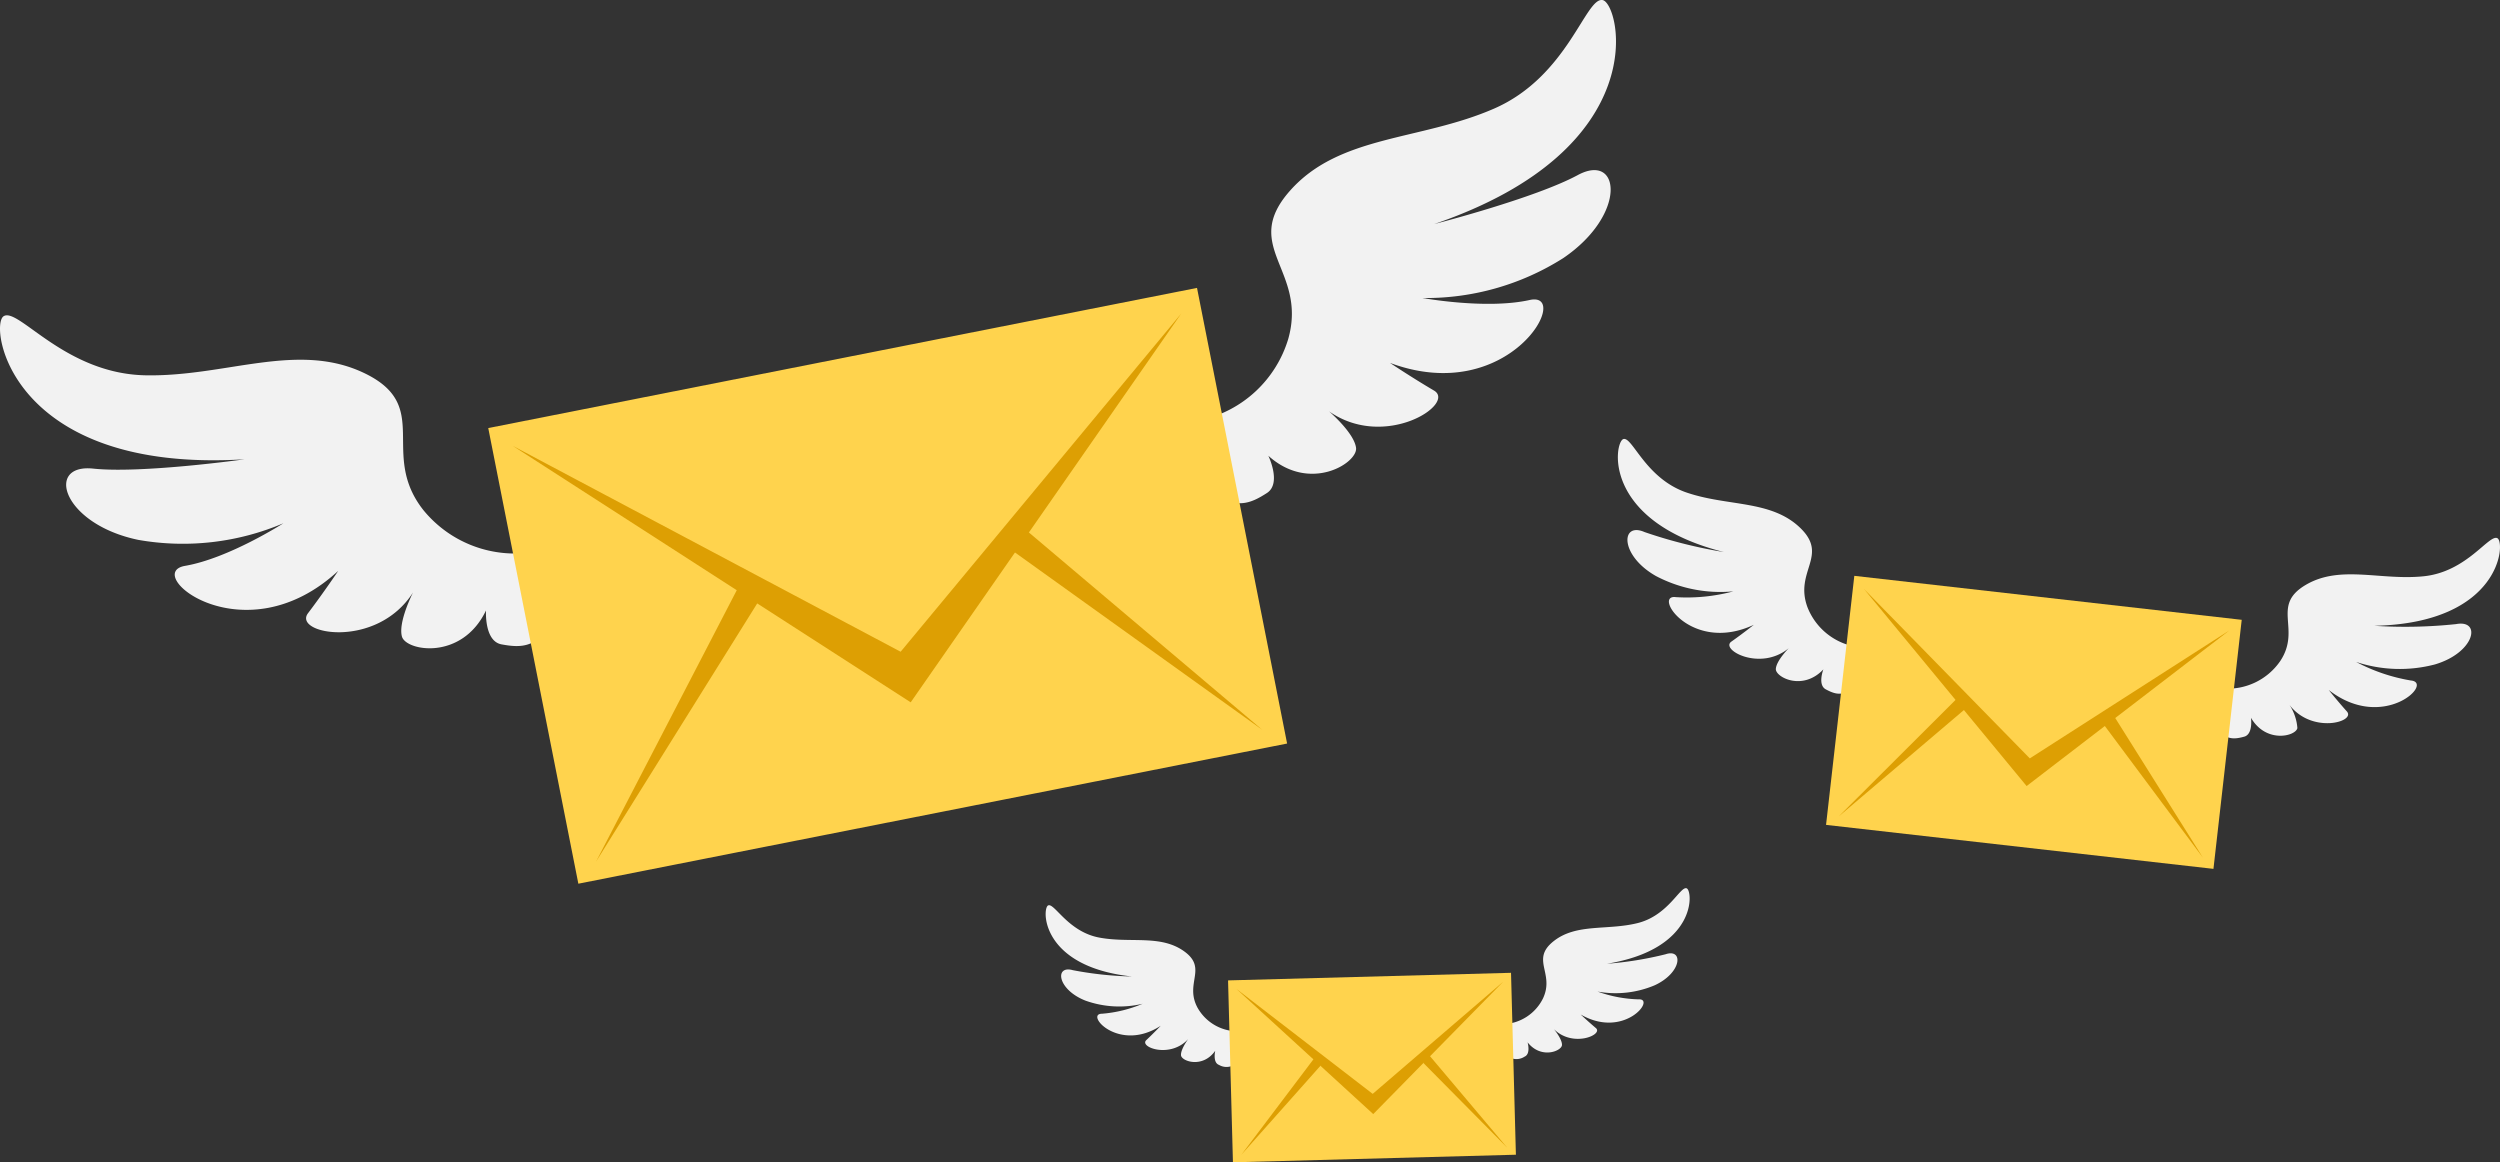 <svg xmlns="http://www.w3.org/2000/svg" width="228.959" height="106.448" viewBox="0 0 228.959 106.448"><rect x="0" y="0" width="228.959" height="106.448" fill="#333333" stroke="none"/><g id="Group_51522" data-name="Group 51522" transform="translate(7854.696 -594.961)"><path id="Path_109414" data-name="Path 109414" d="M68.314,65.9a10.811,10.811,0,0,1-10.246-3.83c-4.048-5.155.856-9.456-5.295-12.481s-12.76.3-20.16.15-11.64-6.28-12.981-5.408.6,14.417,22.073,13.1c0,0-9.429,1.323-13.863.854s-2.833,5.071,4.117,6.524a23.508,23.508,0,0,0,13.3-1.52s-4.993,3.208-9,3.9,5.4,8.422,14.022.458c0,0-1.325,1.978-2.766,3.878s6.242,3.385,9.618-1.9c0,0-1.385,2.7-1.019,4.037s5.489,2.236,7.7-2.387c0,0-.176,2.816,1.422,3.106s3.743.546,4.666-2.955a5.437,5.437,0,0,0-1.6-5.526" transform="translate(-7874 579.594)" fill="#f2f2f2"></path><path id="Path_109415" data-name="Path 109415" d="M153.54,47.442A10.812,10.812,0,0,0,161.559,40c1.781-6.308-4.39-8.419.146-13.556s11.916-4.577,18.7-7.534,8.374-10.236,9.947-9.942,4.929,13.563-15.428,20.515c0,0,9.224-2.366,13.145-4.485s4.551,3.611-1.323,7.6a23.517,23.517,0,0,1-12.88,3.657s5.838,1.066,9.8.182-1.789,9.843-12.792,5.759c0,0,1.978,1.325,4.034,2.534s-4.483,5.5-9.618,1.9c0,0,2.307,1.967,2.478,3.347s-4.226,4.156-8.033.724c0,0,1.235,2.538-.133,3.414s-3.253,1.929-5.439-.957a5.435,5.435,0,0,1-.626-5.719" transform="translate(-7898.272 586)" fill="#f2f2f2"></path><rect id="Rectangle_5630" data-name="Rectangle 5630" width="66.168" height="42.537" transform="matrix(0.981, -0.194, 0.194, 0.981, -7809.981, 634.165)" fill="#ffd34d"></rect><path id="Path_109416" data-name="Path 109416" d="M112.2,75.019,76.657,56.151l36.465,23.5L137.9,44.044Z" transform="translate(-7884.413 579.631)" fill="#dd9f03"></path><path id="Path_109417" data-name="Path 109417" d="M99.222,74.215,86,99.715l14.8-23.709Z" transform="translate(-7886.107 574.153)" fill="#dd9f03"></path><path id="Path_109418" data-name="Path 109418" d="M133.582,67.967l21.935,18.548L132.8,70.224Z" transform="translate(-7894.606 575.288)" fill="#dd9f03"></path><path id="Path_109419" data-name="Path 109419" d="M222.35,77.142a5.832,5.832,0,0,1-4.642-3.645c-1.237-3.315,1.989-4.724-.678-7.285s-6.611-1.934-10.392-3.225-4.957-5.133-5.79-4.9-2.05,7.513,9.206,10.35a44.361,44.361,0,0,1-7.269-1.831c-2.2-.966-2.288,2.144,1.048,4.029a12.686,12.686,0,0,0,7.089,1.4,16.5,16.5,0,0,1-5.264.531c-2.171-.3,1.4,5.215,7.135,2.532,0,0-1.005.8-2.058,1.54s2.655,2.762,5.257.6c0,0-1.153,1.16-1.184,1.909s2.456,2.049,4.353.034c0,0-.552,1.419.223,1.83s1.835.893,2.883-.755a2.936,2.936,0,0,0,.083-3.1" transform="translate(-7906.866 577.084)" fill="#f2f2f2"></path><path id="Path_109420" data-name="Path 109420" d="M267.761,82.935a5.835,5.835,0,0,0,5.341-2.513c1.949-2.952-.879-5.048,2.295-6.947s6.877-.4,10.849-.812,5.982-3.893,6.742-3.483S293.3,76.96,281.7,77.2a44.364,44.364,0,0,0,7.494-.154c2.364-.448,1.748,2.6-1.925,3.691a12.692,12.692,0,0,1-7.222-.228,16.519,16.519,0,0,0,5.011,1.7c2.184.194-2.531,4.768-7.521.868,0,0,.8,1.005,1.66,1.963s-3.207,2.1-5.257-.6a4.43,4.43,0,0,1,.727,2.127c-.138.737-2.854,1.445-4.25-.943,0,0,.22,1.507-.627,1.733s-1.989.459-2.64-1.382a2.933,2.933,0,0,1,.615-3.043" transform="translate(-7918.961 575.074)" fill="#f2f2f2"></path><rect id="Rectangle_5631" data-name="Rectangle 5631" width="22.955" height="35.708" transform="translate(-7687.46 670.507) rotate(-83.524)" fill="#ffd34d"></rect><path id="Path_109421" data-name="Path 109421" d="M243.065,90.379,227.874,74.857l14.9,18.056,18.571-14.256Z" transform="translate(-7911.865 574.037)" fill="#dd9f03"></path><path id="Path_109422" data-name="Path 109422" d="M236.034,86.939,225.058,97.886l11.494-9.767Z" transform="translate(-7911.354 571.843)" fill="#dd9f03"></path><path id="Path_109423" data-name="Path 109423" d="M255.569,88.9l8.243,13.129-9.012-12.1Z" transform="translate(-7916.753 571.487)" fill="#dd9f03"></path><path id="Path_109424" data-name="Path 109424" d="M153.932,121.8a4.235,4.235,0,0,1-3.706-2.152c-1.225-2.257.951-3.6-1.225-5.169s-4.949-.721-7.8-1.266-4.083-3.19-4.659-2.942-.714,5.609,7.666,6.509a32.21,32.21,0,0,1-5.411-.579c-1.682-.472-1.428,1.773,1.161,2.79a9.213,9.213,0,0,0,5.238.286,12,12,0,0,1-3.731.915c-1.591,0,1.533,3.608,5.386,1.1,0,0-.642.677-1.323,1.317s2.189,1.717,3.84-.1c0,0-.712.95-.659,1.492s1.973,1.224,3.133-.416c0,0-.253,1.076.345,1.293a1.353,1.353,0,0,0,2-.835,2.13,2.13,0,0,0-.255-2.239" transform="translate(-7895.243 567.611)" fill="#f2f2f2"></path><path id="Path_109425" data-name="Path 109425" d="M187.486,120.8a4.237,4.237,0,0,0,3.586-2.347c1.1-2.319-1.143-3.541.947-5.227s4.9-.985,7.718-1.682,3.906-3.4,4.495-3.187,1.013,5.562-7.306,6.911a32.158,32.158,0,0,0,5.372-.869c1.654-.561,1.521,1.694-1.01,2.848a9.212,9.212,0,0,1-5.215.567,11.984,11.984,0,0,0,3.775.714c1.589-.082-1.338,3.685-5.32,1.385,0,0,.678.642,1.392,1.243s-2.094,1.833-3.84.1c0,0,.762.911.737,1.455s-1.9,1.328-3.15-.247c0,0,.31,1.061-.276,1.31a1.352,1.352,0,0,1-2.037-.727,2.128,2.128,0,0,1,.133-2.25" transform="translate(-7904.461 567.958)" fill="#f2f2f2"></path><rect id="Rectangle_5632" data-name="Rectangle 5632" width="25.924" height="16.666" transform="translate(-7742.226 684.749) rotate(-1.536)" fill="#ffd34d"></rect><path id="Path_109426" data-name="Path 109426" d="M170.135,129.084l-12.491-9.622,12.541,11.473,11.909-12.129Z" transform="translate(-7899.115 566.058)" fill="#dd9f03"></path><path id="Path_109427" data-name="Path 109427" d="M164.977,127.222l-6.783,8.981,7.275-8.185Z" transform="translate(-7899.215 564.53)" fill="#dd9f03"></path><path id="Path_109428" data-name="Path 109428" d="M179,126.884l7.255,8.6-7.7-7.783Z" transform="translate(-7902.911 564.592)" fill="#dd9f03"></path></g></svg>